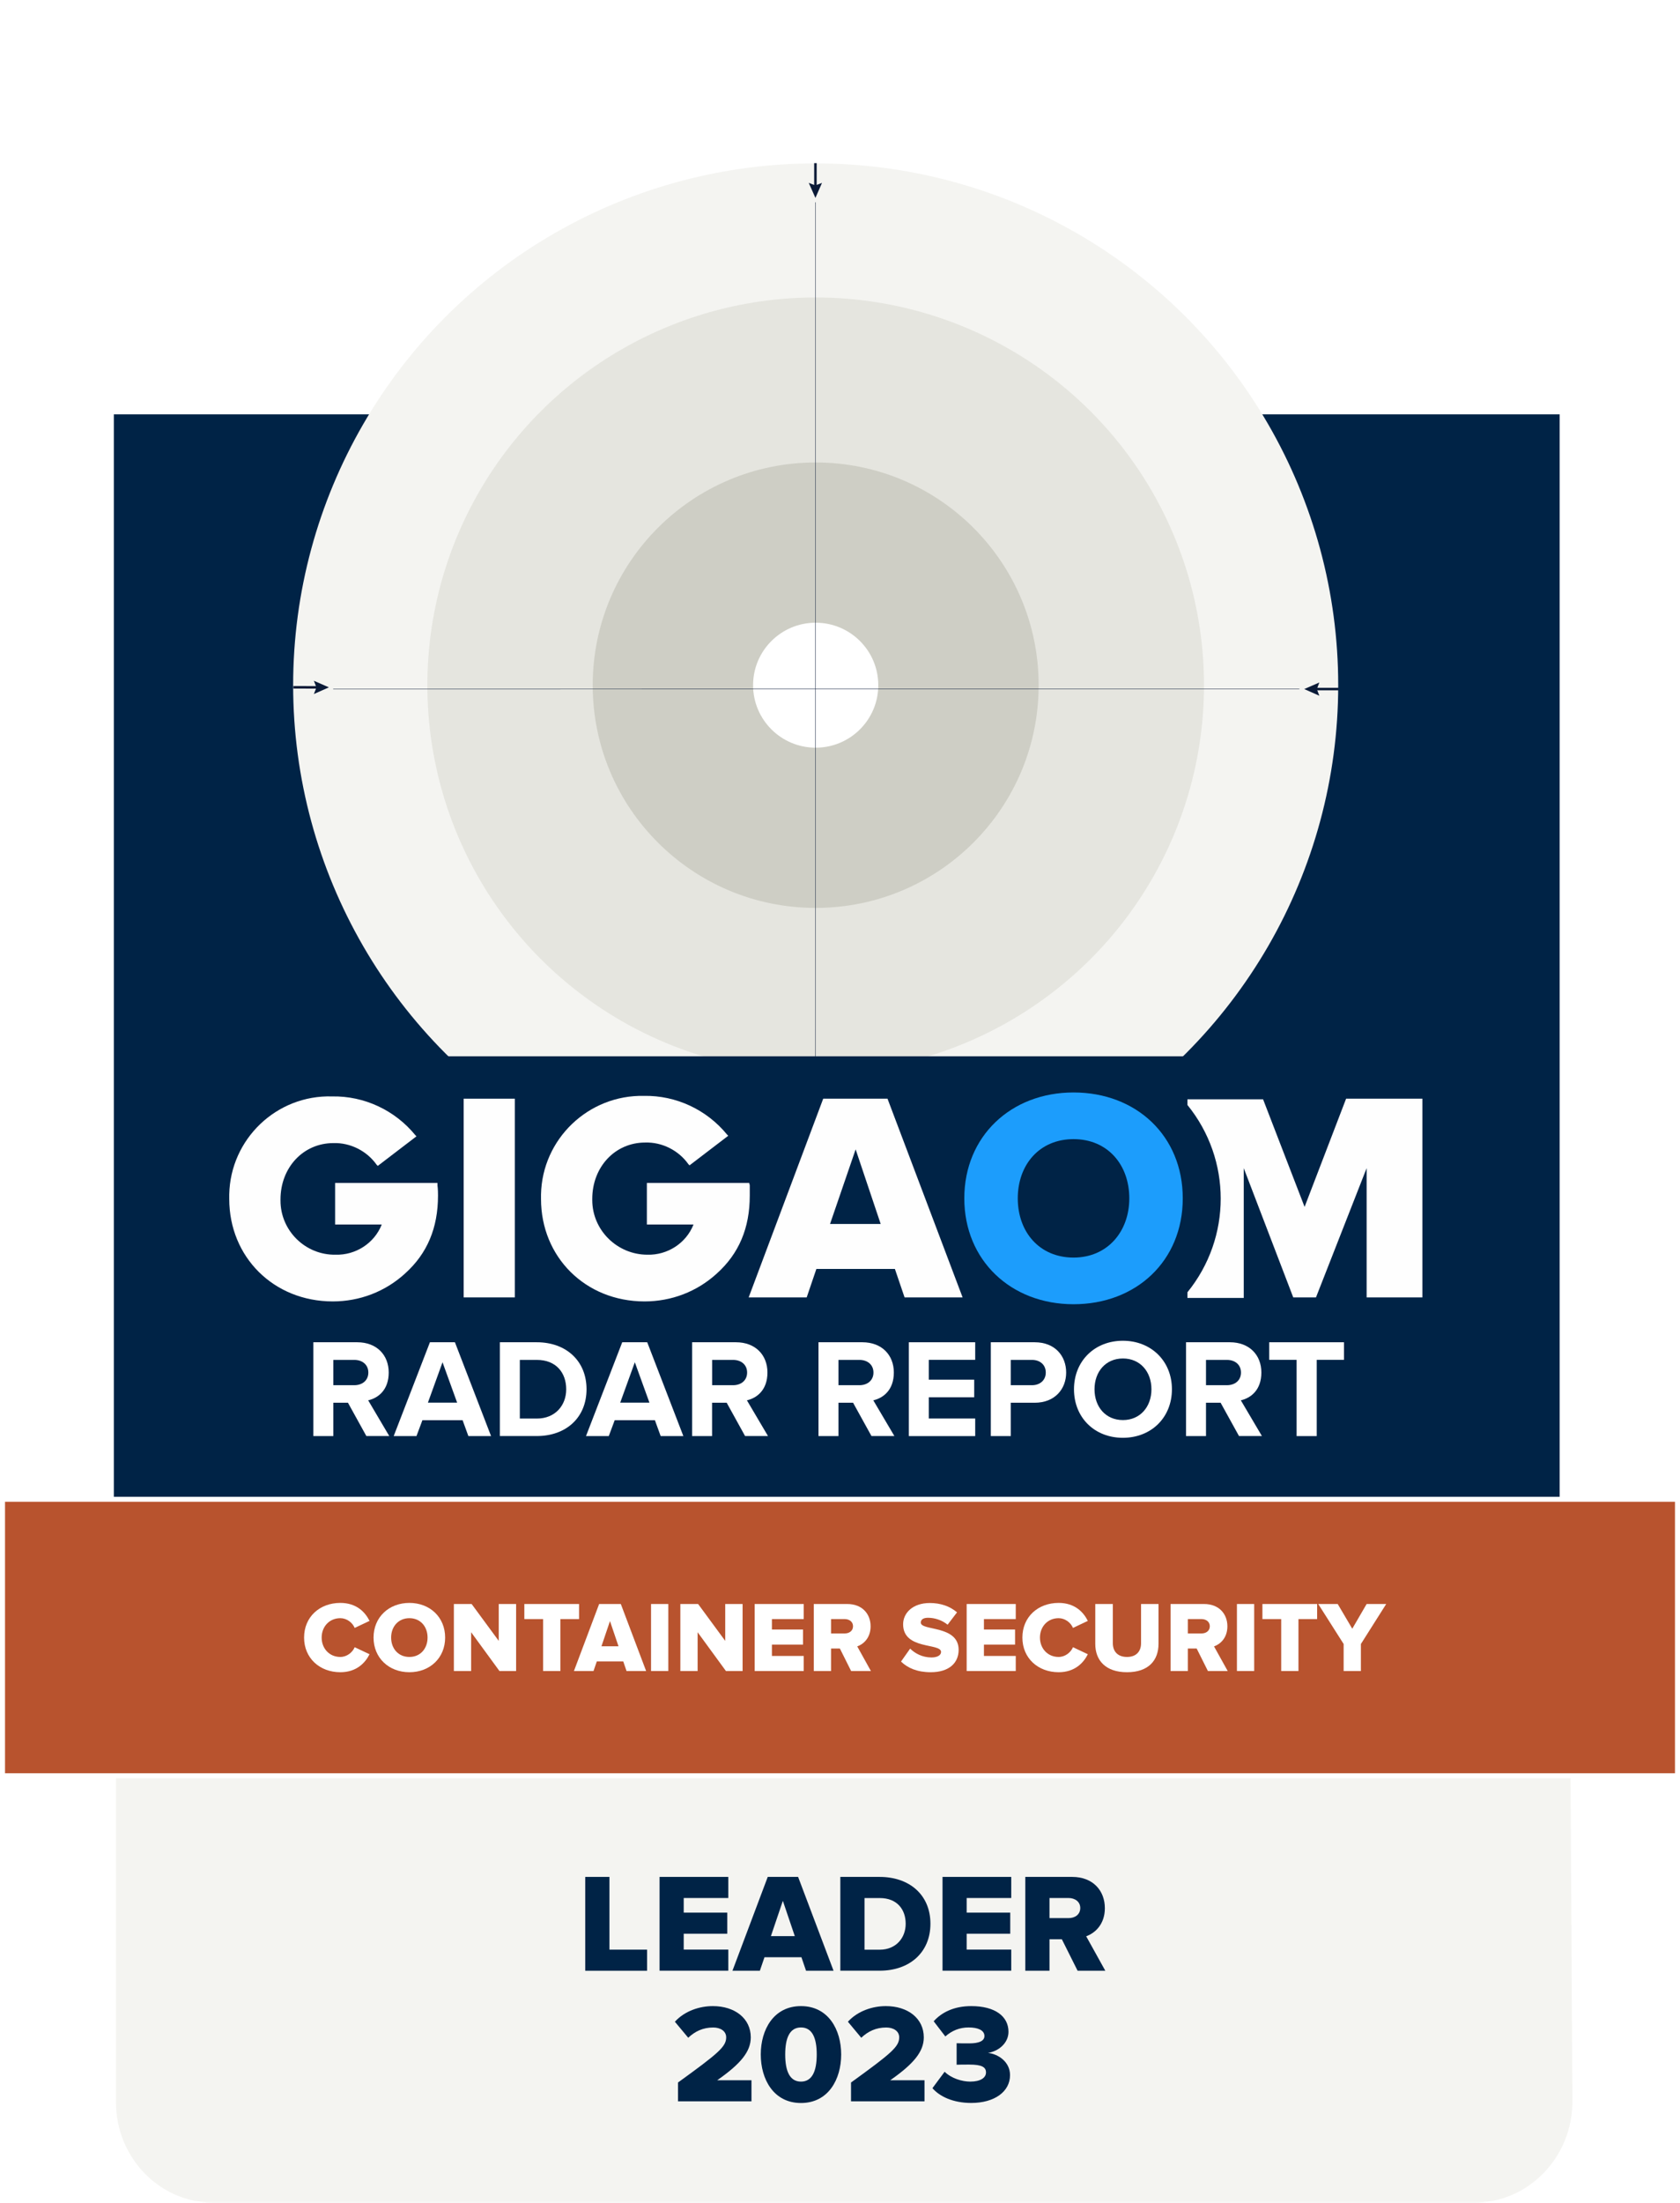 <?xml version="1.0" encoding="UTF-8"?> <svg xmlns="http://www.w3.org/2000/svg" xmlns:xlink="http://www.w3.org/1999/xlink" id="Layer_1" viewBox="0 0 334.69 438.52"><defs><style>.cls-1{clip-path:url(#clippath);}.cls-2,.cls-3,.cls-4{fill:none;}.cls-2,.cls-5,.cls-6,.cls-7,.cls-8,.cls-9,.cls-10,.cls-11,.cls-12{stroke-width:0px;}.cls-13{stroke-width:2px;}.cls-13,.cls-3,.cls-14,.cls-4{stroke-miterlimit:10;}.cls-13,.cls-14{stroke:#fff;}.cls-13,.cls-12{fill:#002346;}.cls-15{clip-path:url(#clippath-1);}.cls-16{clip-path:url(#clippath-2);}.cls-3{stroke-width:.08px;}.cls-3,.cls-4{stroke:#0a1a37;}.cls-14{fill:#b8532e;}.cls-5{fill:#0a1a37;}.cls-6{fill:#1c9dfc;}.cls-7{fill:#cecec5;}.cls-8{fill:#fff;}.cls-9{fill:#e5e5df;}.cls-10{fill:#fefefe;}.cls-11{fill:#f4f4f1;}.cls-4{stroke-width:.5px;}.cls-17{filter:url(#outer-glow-1);}</style><clipPath id="clippath"><polygon class="cls-2" points="48.27 0 283.77 0 280.76 258.93 45.26 258.94 48.27 0"></polygon></clipPath><filter id="outer-glow-1" filterUnits="userSpaceOnUse"><feOffset dx="0" dy="0"></feOffset><feGaussianBlur result="blur" stdDeviation="4.53"></feGaussianBlur><feFlood flood-color="#000" flood-opacity=".4"></feFlood><feComposite in2="blur" operator="in"></feComposite><feComposite in="SourceGraphic"></feComposite></filter><clipPath id="clippath-1"><rect class="cls-2" x="45.67" y="217.49" width="237.68" height="42.16"></rect></clipPath><clipPath id="clippath-2"><rect class="cls-2" x="45.67" y="217.49" width="237.68" height="42.16"></rect></clipPath></defs><path class="cls-11" d="M23.11,341.97v76.55c0,11.05,8.7,20,19.42,20h251.14c10.82,0,19.59-9.03,19.59-20.17l-.44-76.19-289.7-.19Z"></path><rect class="cls-13" x="21.68" y="81.49" width="290.03" height="243.26"></rect><g class="cls-1"><g class="cls-17"><ellipse class="cls-11" cx="162.5" cy="136.41" rx="104.1" ry="103.88"></ellipse></g><ellipse class="cls-9" cx="162.5" cy="136.41" rx="77.36" ry="77.19"></ellipse><ellipse class="cls-7" cx="162.5" cy="136.41" rx="44.42" ry="44.34"></ellipse><ellipse class="cls-8" cx="162.5" cy="136.41" rx="12.47" ry="12.44"></ellipse><line class="cls-3" x1="162.42" y1="233.07" x2="162.47" y2="40.27"></line><line class="cls-3" x1="66.38" y1="137.19" x2="258.86" y2="137.18"></line><line class="cls-4" x1="162.43" y1="240.34" x2="162.43" y2="235.36"></line><polygon class="cls-5" points="161.13 236.87 162.45 233.9 163.76 236.87 162.47 236.36 161.13 236.87"></polygon><line class="cls-4" x1="162.45" y1="32.48" x2="162.45" y2="37.92"></line><polygon class="cls-5" points="163.76 36.41 162.45 39.4 161.12 36.41 162.43 36.91 163.76 36.41"></polygon><line class="cls-4" x1="58.44" y1="136.83" x2="64.04" y2="136.84"></line><polygon class="cls-5" points="62.53 135.53 65.52 136.84 62.53 138.17 63.04 136.86 62.53 135.53"></polygon><line class="cls-4" x1="266.67" y1="137.18" x2="261.31" y2="137.18"></line><polygon class="cls-5" points="262.84 135.87 259.83 137.18 262.84 138.51 262.34 137.2 262.84 135.87"></polygon></g><rect class="cls-14" x=".5" y="298.48" width="333.69" height="55.04"></rect><rect class="cls-12" x="63.46" y="210.29" width="202.1" height="52.72"></rect><path class="cls-8" d="M72.99,285.9l-3.67-6.64h-2.91v6.64h-3.98v-18.68h8.74c3.89,0,6.27,2.55,6.27,6.02s-2.07,5.07-4.09,5.54l4.2,7.11h-4.56ZM73.38,273.25c0-1.57-1.2-2.52-2.8-2.52h-4.17v5.04h4.17c1.6,0,2.8-.95,2.8-2.52Z"></path><path class="cls-8" d="M93.31,285.9l-1.15-3.16h-8.01l-1.18,3.16h-4.54l7.22-18.68h4.98l7.2,18.68h-4.54ZM88.16,271.2l-2.91,8.04h5.82l-2.91-8.04Z"></path><path class="cls-8" d="M99.58,285.9v-18.68h7.36c5.85,0,9.91,3.72,9.91,9.35s-4.06,9.32-9.91,9.32h-7.36ZM112.8,276.58c0-3.3-2.02-5.85-5.85-5.85h-3.39v11.68h3.39c3.7,0,5.85-2.66,5.85-5.82Z"></path><path class="cls-8" d="M131.62,285.9l-1.15-3.16h-8.01l-1.18,3.16h-4.54l7.22-18.68h4.98l7.2,18.68h-4.54ZM126.47,271.2l-2.91,8.04h5.82l-2.91-8.04Z"></path><path class="cls-8" d="M148.44,285.9l-3.67-6.64h-2.91v6.64h-3.98v-18.68h8.74c3.89,0,6.27,2.55,6.27,6.02s-2.07,5.07-4.09,5.54l4.2,7.11h-4.56ZM148.84,273.25c0-1.57-1.2-2.52-2.8-2.52h-4.17v5.04h4.17c1.6,0,2.8-.95,2.8-2.52Z"></path><path class="cls-8" d="M173.62,285.9l-3.67-6.64h-2.91v6.64h-3.98v-18.68h8.74c3.89,0,6.27,2.55,6.27,6.02s-2.07,5.07-4.09,5.54l4.2,7.11h-4.56ZM174.01,273.25c0-1.57-1.2-2.52-2.8-2.52h-4.17v5.04h4.17c1.6,0,2.8-.95,2.8-2.52Z"></path><path class="cls-8" d="M181.06,285.9v-18.68h13.22v3.5h-9.24v3.95h9.04v3.5h-9.04v4.23h9.24v3.5h-13.22Z"></path><path class="cls-8" d="M197.39,285.9v-18.68h8.74c4.06,0,6.27,2.74,6.27,6.02s-2.24,6.02-6.27,6.02h-4.76v6.64h-3.98ZM208.34,273.25c0-1.57-1.18-2.52-2.74-2.52h-4.23v5.04h4.23c1.57,0,2.74-.98,2.74-2.52Z"></path><path class="cls-8" d="M213.96,276.58c0-5.63,4.12-9.66,9.74-9.66s9.77,4.03,9.77,9.66-4.12,9.66-9.77,9.66-9.74-4.03-9.74-9.66ZM229.39,276.58c0-3.5-2.24-6.13-5.68-6.13s-5.66,2.63-5.66,6.13,2.21,6.13,5.66,6.13,5.68-2.66,5.68-6.13Z"></path><path class="cls-8" d="M246.84,285.9l-3.67-6.64h-2.91v6.64h-3.98v-18.68h8.74c3.89,0,6.27,2.55,6.27,6.02s-2.07,5.07-4.09,5.54l4.2,7.11h-4.56ZM247.23,273.25c0-1.57-1.2-2.52-2.8-2.52h-4.17v5.04h4.17c1.6,0,2.8-.95,2.8-2.52Z"></path><path class="cls-8" d="M258.31,285.9v-15.18h-5.46v-3.5h14.9v3.5h-5.43v15.18h-4Z"></path><g id="Artwork_2"><g class="cls-15"><g class="cls-16"><path class="cls-10" d="M268.17,218.73l-8.27,21.54-8.27-21.42h-15.07v1.13c8.84,10.88,8.84,26.41,0,37.29v1.13h11.22v-25.84l9.86,25.73h4.53l10.09-25.73v25.73h11.11v-39.56h-15.19Z"></path><path class="cls-6" d="M192.11,238.57c0-12.35,9.29-21.08,21.76-21.08s21.76,8.61,21.76,21.08-9.29,21.08-21.76,21.08-21.76-8.73-21.76-21.08M224.98,238.57c0-6.69-4.31-11.79-11.11-11.79s-11.11,5.1-11.11,11.79,4.31,11.79,11.11,11.79,11.11-5.21,11.11-11.79"></path><rect class="cls-10" x="92.37" y="218.73" width="10.2" height="39.56"></rect><path class="cls-10" d="M180.21,258.29l-1.93-5.67h-15.64l-1.93,5.67h-11.56l14.85-39.56h12.81l14.96,39.56h-11.56ZM170.46,228.82l-5.1,14.85h10.09l-4.99-14.85Z"></path><path class="cls-10" d="M87.16,235.51h-20.4v8.27h9.29c-1.47,3.74-5.21,6.12-9.18,6.01-6.01.11-10.99-4.76-10.99-10.77v-.23c0-6.35,4.53-11.22,10.54-11.22,3.4-.11,6.69,1.59,8.61,4.31l.23.23,7.71-5.89-.23-.23c-4.08-4.99-10.2-7.82-16.55-7.71-11.11-.34-20.29,8.5-20.52,19.5v.91c0,11.56,8.84,20.4,20.63,20.4,5.33,0,10.43-1.93,14.39-5.55,4.42-3.97,6.57-9.07,6.57-15.53,0-.34,0-1.25-.11-2.04v-.45Z"></path><path class="cls-10" d="M149.27,235.51h-20.4v8.27h9.29c-1.47,3.74-5.21,6.12-9.18,6.01-6.01,0-10.99-4.87-10.99-10.88v-.23c0-6.35,4.53-11.22,10.54-11.22,3.4-.11,6.69,1.59,8.61,4.31l.23.23,7.71-5.89-.23-.23c-4.08-4.99-10.2-7.82-16.55-7.71-11.11-.23-20.29,8.61-20.52,19.61v.91c0,11.56,8.84,20.4,20.63,20.4,5.33,0,10.43-1.93,14.39-5.55,4.42-3.97,6.57-9.07,6.57-15.53v-2.04l-.11-.45Z"></path></g></g></g><path class="cls-12" d="M116.59,392.34v-18.68h4.82v14.48h7.5v4.2h-12.32Z"></path><path class="cls-12" d="M131.4,392.34v-18.68h13.69v4.2h-8.88v2.91h8.68v4.2h-8.68v3.16h8.88v4.2h-13.69Z"></path><path class="cls-12" d="M160.58,392.34l-.92-2.69h-7.36l-.92,2.69h-5.46l7.03-18.68h6.05l7.06,18.68h-5.46ZM155.96,378.42l-2.38,7.03h4.76l-2.38-7.03Z"></path><path class="cls-12" d="M167.41,392.34v-18.68h7.84c5.88,0,10.11,3.53,10.11,9.32s-4.23,9.35-10.08,9.35h-7.87ZM180.43,382.99c0-2.88-1.74-5.12-5.15-5.12h-3.05v10.28h3.02c3.28,0,5.18-2.38,5.18-5.15Z"></path><path class="cls-12" d="M187.77,392.34v-18.68h13.69v4.2h-8.88v2.91h8.68v4.2h-8.68v3.16h8.88v4.2h-13.69Z"></path><path class="cls-12" d="M214.68,392.34l-3.14-6.27h-2.46v6.27h-4.82v-18.68h9.35c4.14,0,6.5,2.74,6.5,6.22,0,3.25-1.99,4.98-3.72,5.6l3.81,6.86h-5.52ZM215.21,379.85c0-1.26-1.06-1.99-2.32-1.99h-3.81v4h3.81c1.26,0,2.32-.7,2.32-2.02Z"></path><path class="cls-12" d="M135.07,418.34v-3.75c8.09-5.85,9.6-7.14,9.6-8.99,0-1.29-1.2-1.96-2.58-1.96-2.07,0-3.64.78-4.98,2.04l-2.66-3.19c1.99-2.18,4.96-3.11,7.56-3.11,4.4,0,7.56,2.46,7.56,6.22,0,2.86-2.04,5.29-6.69,8.54h6.83v4.2h-14.64Z"></path><path class="cls-12" d="M151.56,409.01c0-4.93,2.55-9.63,8.01-9.63s8.01,4.7,8.01,9.63-2.55,9.66-8.01,9.66-8.01-4.73-8.01-9.66ZM162.71,409.01c0-3.3-.9-5.38-3.14-5.38s-3.14,2.07-3.14,5.38.9,5.4,3.14,5.4,3.14-2.1,3.14-5.4Z"></path><path class="cls-12" d="M169.54,418.34v-3.75c8.09-5.85,9.6-7.14,9.6-8.99,0-1.29-1.2-1.96-2.58-1.96-2.07,0-3.64.78-4.98,2.04l-2.66-3.19c1.99-2.18,4.96-3.11,7.56-3.11,4.4,0,7.56,2.46,7.56,6.22,0,2.86-2.04,5.29-6.69,8.54h6.83v4.2h-14.64Z"></path><path class="cls-12" d="M185.75,415.73l2.44-3.28c1.34,1.32,3.47,1.96,5.1,1.96,2.07,0,3.14-.78,3.14-1.82s-.78-1.57-3.33-1.57c-.81,0-2.24,0-2.52.03v-4.28c.36.03,1.82.03,2.52.03,1.93,0,3.02-.48,3.02-1.46,0-1.18-1.34-1.71-3.14-1.71s-3.33.62-4.65,1.79l-2.32-3.02c1.57-1.76,4.03-3.02,7.48-3.02,4.76,0,7.42,2.04,7.42,5.12,0,2.18-1.88,3.84-4.09,4.2,1.99.2,4.4,1.74,4.4,4.42,0,3.28-3.08,5.54-7.73,5.54-3.58,0-6.27-1.26-7.73-2.94Z"></path><path class="cls-8" d="M60.58,326.01c0-4.12,3.12-6.9,7.22-6.9,3.22,0,4.94,1.82,5.82,3.58l-2.96,1.4c-.44-1.06-1.58-1.94-2.86-1.94-2.18,0-3.72,1.68-3.72,3.86s1.54,3.86,3.72,3.86c1.28,0,2.42-.88,2.86-1.94l2.96,1.4c-.86,1.72-2.6,3.58-5.82,3.58-4.1,0-7.22-2.8-7.22-6.9Z"></path><path class="cls-8" d="M74.42,326.01c0-4.06,3.06-6.9,7.14-6.9s7.12,2.84,7.12,6.9-3.04,6.9-7.12,6.9-7.14-2.84-7.14-6.9ZM85.18,326.01c0-2.18-1.42-3.86-3.62-3.86s-3.64,1.68-3.64,3.86,1.42,3.86,3.64,3.86,3.62-1.7,3.62-3.86Z"></path><path class="cls-8" d="M99.5,332.67l-5.64-7.72v7.72h-3.44v-13.34h3.54l5.4,7.34v-7.34h3.46v13.34h-3.32Z"></path><path class="cls-8" d="M108.2,332.67v-10.34h-3.74v-3h10.9v3h-3.72v10.34h-3.44Z"></path><path class="cls-8" d="M124.82,332.67l-.66-1.92h-5.26l-.66,1.92h-3.9l5.02-13.34h4.32l5.04,13.34h-3.9ZM121.52,322.73l-1.7,5.02h3.4l-1.7-5.02Z"></path><path class="cls-8" d="M129.7,332.67v-13.34h3.44v13.34h-3.44Z"></path><path class="cls-8" d="M144.62,332.67l-5.64-7.72v7.72h-3.44v-13.34h3.54l5.4,7.34v-7.34h3.46v13.34h-3.32Z"></path><path class="cls-8" d="M150.34,332.67v-13.34h9.78v3h-6.34v2.08h6.2v3h-6.2v2.26h6.34v3h-9.78Z"></path><path class="cls-8" d="M169.56,332.67l-2.24-4.48h-1.76v4.48h-3.44v-13.34h6.68c2.96,0,4.64,1.96,4.64,4.44,0,2.32-1.42,3.56-2.66,4l2.72,4.9h-3.94ZM169.94,323.75c0-.9-.76-1.42-1.66-1.42h-2.72v2.86h2.72c.9,0,1.66-.5,1.66-1.44Z"></path><path class="cls-8" d="M179.5,330.79l1.82-2.58c.96.96,2.44,1.76,4.26,1.76,1.18,0,1.9-.46,1.9-1.1,0-1.82-7.56-.36-7.56-5.5,0-2.24,1.9-4.24,5.32-4.24,2.14,0,4,.64,5.42,1.86l-1.88,2.46c-1.12-.92-2.58-1.38-3.9-1.38-1,0-1.44.4-1.44.96,0,1.7,7.54.46,7.54,5.42,0,2.68-1.98,4.46-5.56,4.46-2.7,0-4.58-.84-5.92-2.12Z"></path><path class="cls-8" d="M192.58,332.67v-13.34h9.78v3h-6.34v2.08h6.2v3h-6.2v2.26h6.34v3h-9.78Z"></path><path class="cls-8" d="M203.68,326.01c0-4.12,3.12-6.9,7.22-6.9,3.22,0,4.94,1.82,5.82,3.58l-2.96,1.4c-.44-1.06-1.58-1.94-2.86-1.94-2.18,0-3.72,1.68-3.72,3.86s1.54,3.86,3.72,3.86c1.28,0,2.42-.88,2.86-1.94l2.96,1.4c-.86,1.72-2.6,3.58-5.82,3.58-4.1,0-7.22-2.8-7.22-6.9Z"></path><path class="cls-8" d="M218.2,327.27v-7.94h3.5v7.82c0,1.58.94,2.72,2.82,2.72s2.8-1.14,2.8-2.72v-7.82h3.48v7.92c0,3.32-2.02,5.66-6.28,5.66s-6.32-2.36-6.32-5.64Z"></path><path class="cls-8" d="M240.64,332.67l-2.24-4.48h-1.76v4.48h-3.44v-13.34h6.68c2.96,0,4.64,1.96,4.64,4.44,0,2.32-1.42,3.56-2.66,4l2.72,4.9h-3.94ZM241.02,323.75c0-.9-.76-1.42-1.66-1.42h-2.72v2.86h2.72c.9,0,1.66-.5,1.66-1.44Z"></path><path class="cls-8" d="M246.42,332.67v-13.34h3.44v13.34h-3.44Z"></path><path class="cls-8" d="M255.24,332.67v-10.34h-3.74v-3h10.9v3h-3.72v10.34h-3.44Z"></path><path class="cls-8" d="M267.68,332.67v-5.38l-5.06-7.96h3.88l2.9,4.92,2.86-4.92h3.9l-5.04,7.96v5.38h-3.44Z"></path></svg> 